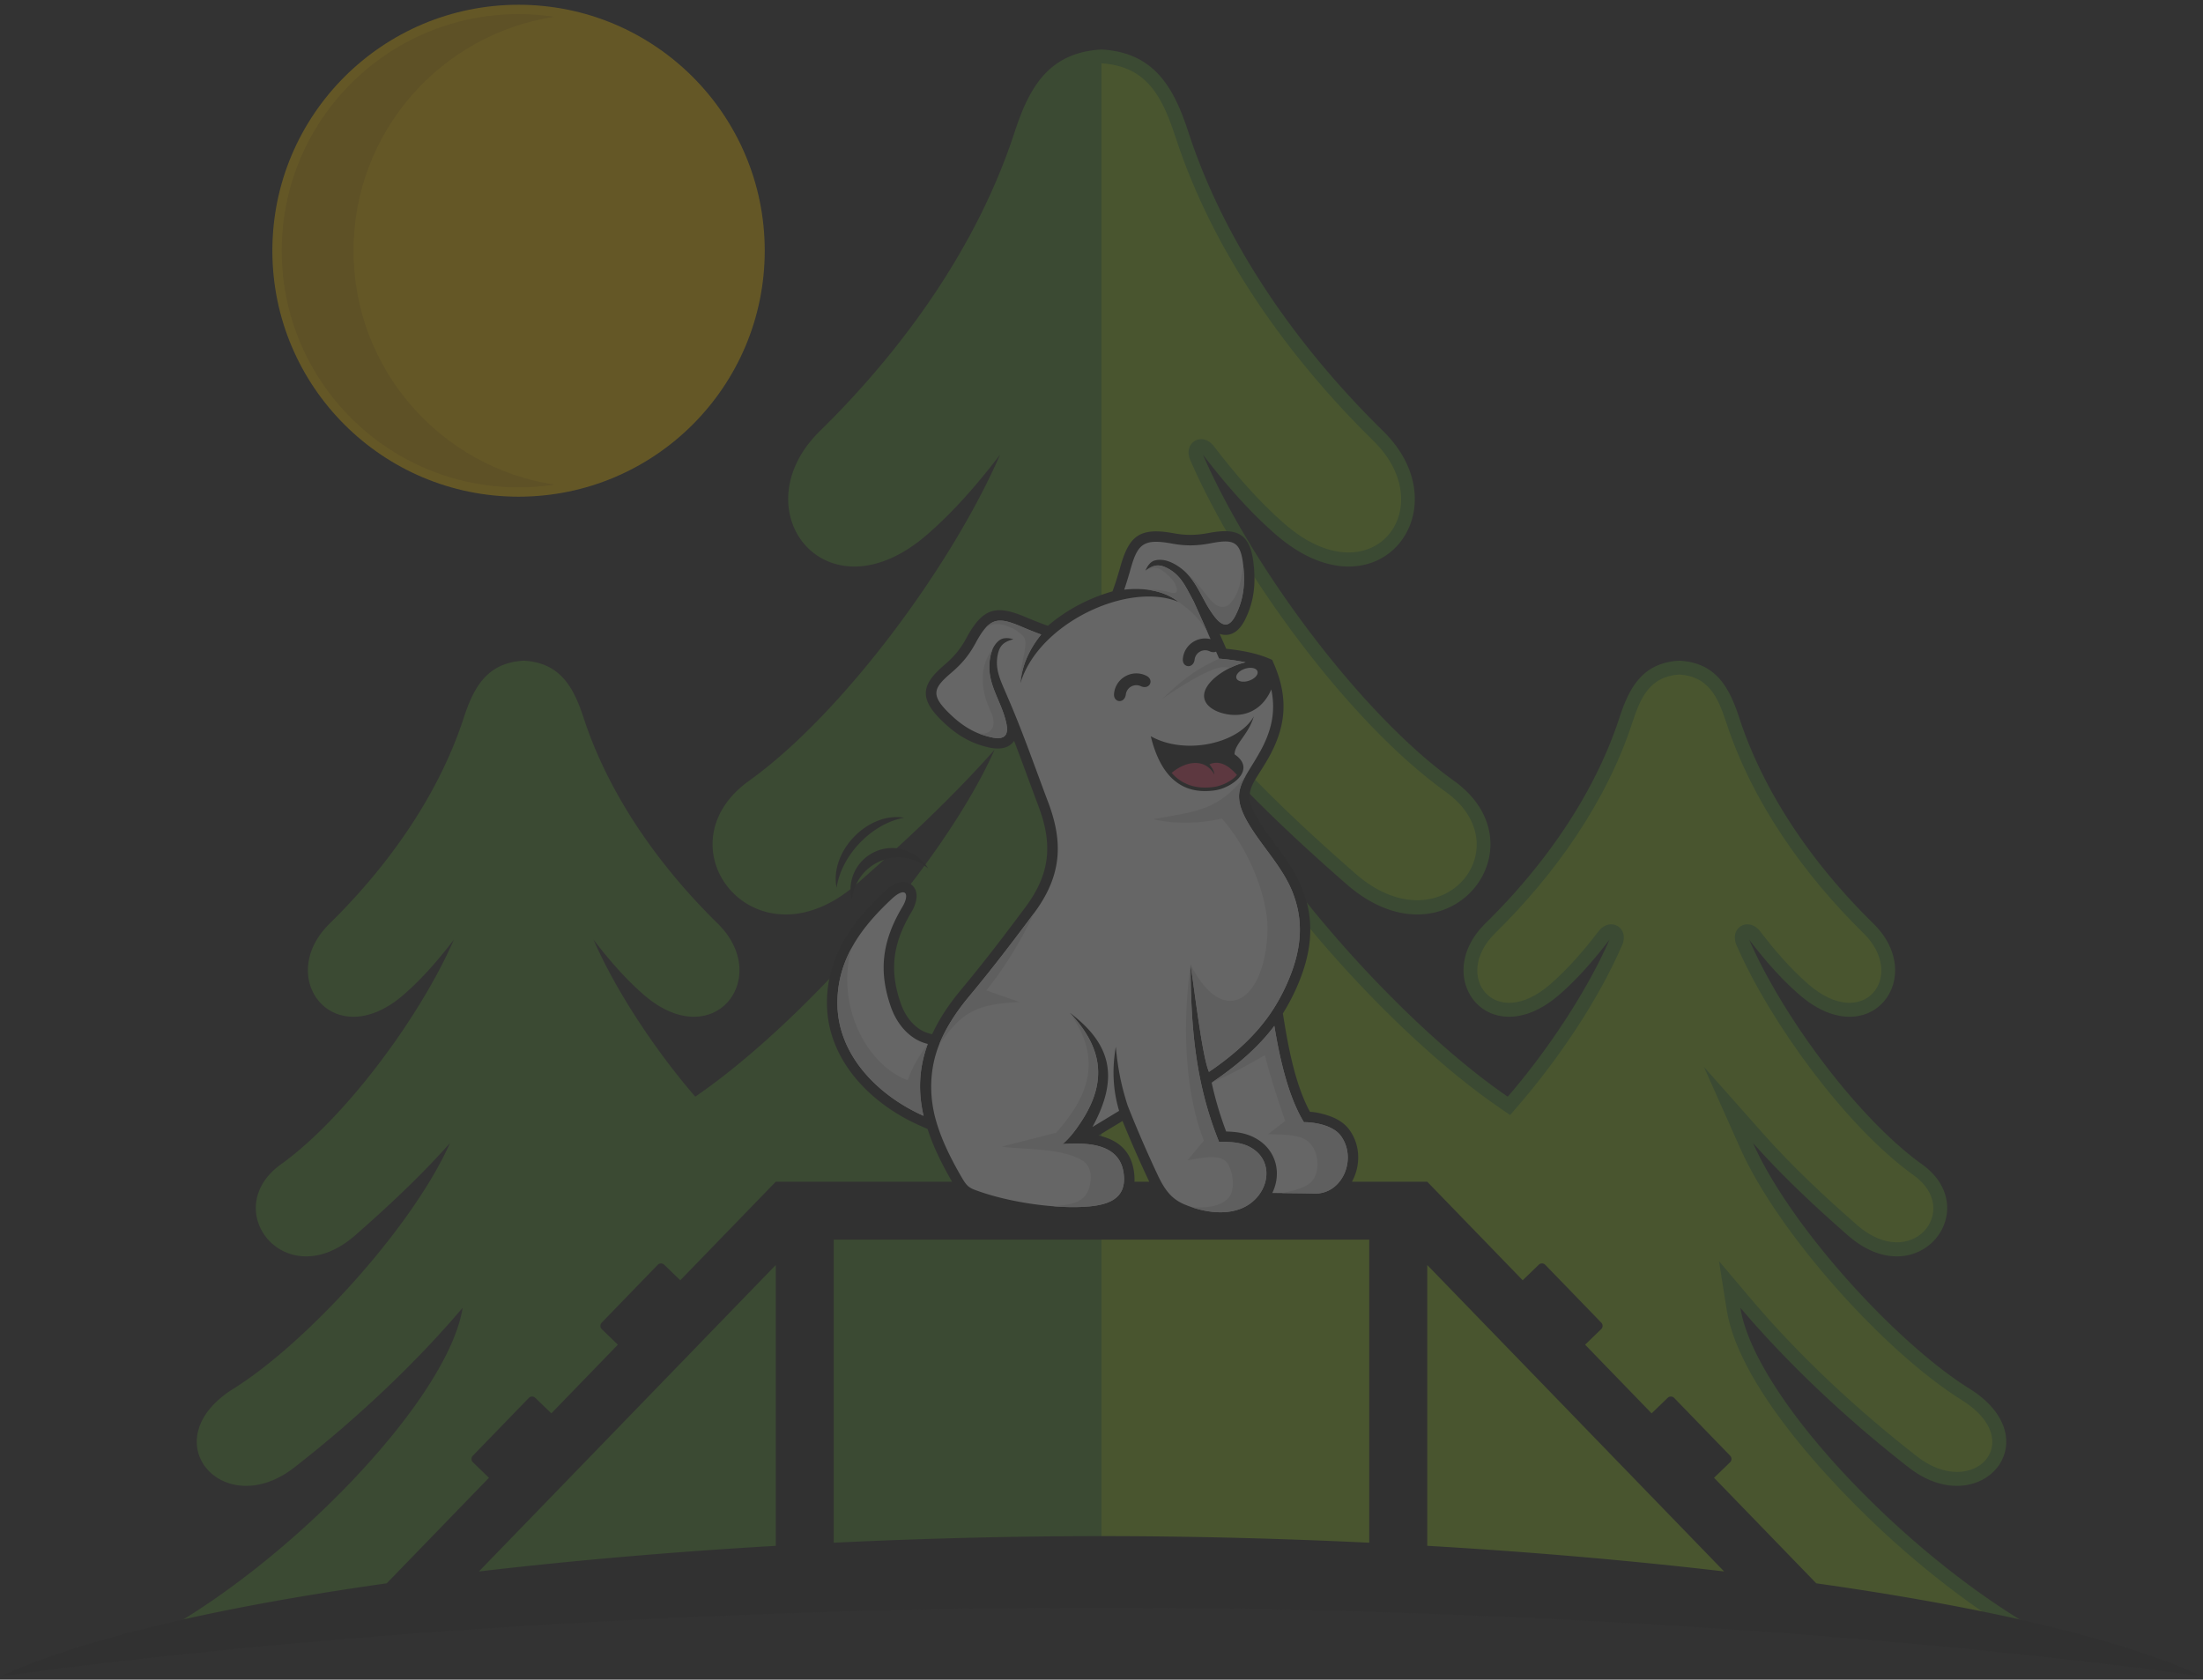 <svg xmlns="http://www.w3.org/2000/svg" width="455" height="347" fill="none" viewBox="0 0 455 347">
  <rect x="0" y="0" width="455" height="347" fill="#333333" stroke="none"/>
  <g opacity=".25">
    <path fill="#538F32" fill-rule="evenodd" d="M346.841 136.491c-7.619.419-10.343 5.574-12.384 11.82-5.228 16.012-15.653 30.668-27.674 42.465-11.473 11.241.892 27.236 15.286 14.702 3.749-3.252 7.147-7.166 10.343-11.341-4.402 10.116-12.362 22.401-21.004 32.427-21.509-14.706-51.004-47.408-61.822-71.667 6.928 7.815 16.032 16.857 28.502 27.75 20.869 18.233 41.152-7.758 22.197-21.347-19.28-13.814-41.867-44.433-51.84-67.379 4.644 6.069 9.576 11.751 15.017 16.474 20.902 18.2 38.855-5.024 22.196-21.347-17.458-17.126-32.589-38.404-40.179-61.655-2.962-9.072-6.921-16.559-17.979-17.165-11.057.606-15.016 8.09-17.979 17.165-7.59 23.247-22.724 44.529-40.179 61.655-16.661 16.323 1.295 39.547 22.197 21.347 5.44-4.723 10.373-10.405 15.016-16.474-9.972 22.942-32.559 53.561-51.839 67.379-18.956 13.589 1.327 39.58 22.197 21.347 12.473-10.896 21.574-19.935 28.502-27.75-10.818 24.259-40.314 56.961-61.822 71.667-8.649-10.029-16.609-22.317-21.007-32.434 3.198 4.179 6.597 8.093 10.343 11.348 14.393 12.534 26.758-3.461 15.285-14.702-12.021-11.797-22.443-26.453-27.673-42.465-2.042-6.246-4.765-11.404-12.382-11.82-7.616.419-10.343 5.574-12.384 11.82-5.224 16.012-15.65 30.668-27.67 42.465-11.477 11.241.891 27.236 15.285 14.702 3.746-3.252 7.141-7.166 10.343-11.341-6.87 15.799-22.426 36.884-35.7 46.398-13.056 9.361.912 27.259 15.286 14.702 8.586-7.5 14.856-13.722 19.627-19.104-7.813 17.513-29.754 41.411-44.678 50.729-17.062 10.621-2.213 27.763 12.502 16.313 14.142-11.007 26.195-22.847 34.785-33.01-3.022 19.104-36.584 53.814-65.119 68.627a17.538 17.538 0 0 0-3.343 2.237c48.3-12.57 129.048-19.814 200.411-19.814 71.362 0 152.107 7.244 200.407 19.811a17.387 17.387 0 0 0-3.343-2.234c-28.535-14.81-62.098-49.523-65.119-68.627 8.59 10.16 20.643 22.003 34.785 33.01 14.714 11.45 29.564-5.692 12.499-16.313-14.925-9.318-36.866-33.216-44.679-50.729 4.772 5.382 11.041 11.604 19.628 19.104 14.374 12.557 28.341-5.341 15.285-14.702-13.276-9.514-28.827-30.599-35.696-46.398 3.199 4.179 6.594 8.086 10.34 11.341 14.393 12.534 26.762-3.461 15.285-14.702-12.024-11.797-22.443-26.453-27.67-42.465-2.042-6.246-4.768-11.404-12.381-11.82h-.004Z" clip-rule="evenodd"/>
    <path fill="#8ABC24" fill-rule="evenodd" d="M227.5 318.369c16.901 0 33.808.396 50.696 1.146 27.496 1.218 55.067 3.331 82.39 6.668 16.796 2.054 33.968 4.552 50.735 8.054-6.234-4.153-12.195-8.811-17.727-13.602-12.457-10.792-34.293-33.131-36.964-50.024l-1.593-10.068 6.584 7.785c10.074 11.915 22.059 23.027 34.362 32.601 11.52 8.964 22.964-3.109 9.242-11.653-16.134-10.071-38.01-34.589-45.77-51.986l-7.528-16.877 12.264 13.831c5.954 6.717 12.614 12.946 19.368 18.848 11.28 9.855 21.709-3.105 11.749-10.245-14.082-10.093-29.747-31.703-36.649-47.574-1.577-3.629 2.471-6.007 4.876-2.866 2.982 3.894 6.237 7.7 9.947 10.926 11.513 10.029 20.371-1.752 11.418-10.523-12.326-12.092-22.997-27.108-28.385-43.611-1.707-5.224-3.644-9.452-9.674-9.852-6.034.4-7.97 4.625-9.675 9.852-5.387 16.506-16.061 31.519-28.387 43.614-8.95 8.771-.098 20.549 11.421 10.52 3.71-3.223 6.968-7.028 9.947-10.922 2.405-3.141 6.452-.764 4.876 2.862-5.024 11.548-13.21 23.581-21.459 33.151l-1.665 1.929-2.104-1.438c-22.335-15.269-51.791-48.138-62.815-72.858l-7.528-16.877 12.26 13.828c8.688 9.799 18.392 18.887 28.247 27.494 17.667 15.436 34.621-5.45 18.664-16.89-20.26-14.518-42.867-45.72-52.79-68.558-1.577-3.629 2.474-6.006 4.876-2.862 4.382 5.725 9.167 11.315 14.623 16.058 17.937 15.616 32.553-3.233 18.33-17.172-17.743-17.407-33.136-39.04-40.893-62.8-2.662-8.152-5.84-14.61-15.272-15.197V318.37h.003Z" clip-rule="evenodd"/>
    <path fill="#2D2D2D" fill-rule="evenodd" d="m98.917 324.65 61.304-63.305v58.009c-21.053 1.228-41.821 3.01-61.304 5.296Zm92.664-91.399c1.18 3.675 2.94 7.202 4.854 10.53l.203.354h-36.42l-19.716 20.358-3.323-3.213a.953.953 0 0 0-1.337.019l-11.579 11.958a.948.948 0 0 0 .02 1.333l3.323 3.213-13.735 14.184-3.32-3.209a.944.944 0 0 0-1.333.023l-11.576 11.954a.942.942 0 0 0 .023 1.333l3.32 3.209L79.87 327.1C45.6 331.944 16.868 338.468 0 346.377c68.327-9.478 154.948-14.217 227.5-14.217 72.552 0 159.173 4.739 227.5 14.217-16.868-7.912-45.6-14.433-79.873-19.277l-21.115-21.803 3.319-3.209a.944.944 0 0 0 .023-1.333l-11.578-11.954a.949.949 0 0 0-1.337-.023l-3.32 3.209-13.735-14.184 3.323-3.213a.944.944 0 0 0 .023-1.333l-11.578-11.958a.95.95 0 0 0-1.338-.022l-3.323 3.212-19.716-20.358h-15.547c1.78-3.222 1.835-7.51-.567-10.768-.836-1.137-2.015-1.942-3.297-2.503-.911-.399-2.976-1.08-4.811-1.175-2.825-5.185-4.303-12.469-5.23-18.099l-.364-2.21a41.924 41.924 0 0 0 3.136-6.046c2.609-6.167 3.474-12.295 1.262-18.714-1.842-5.584-5.886-9.688-9.003-14.525-4.322-6.701-1.664-7.533 1.767-13.746 3.579-6.475 3.959-12.331.977-19.228l-.345-.8-.803-.337c-2.602-1.091-5.781-1.647-8.688-1.952l-1.356-3.072c.35.125.721.197 1.114.21 2.019.055 3.32-1.523 4.139-3.167 1.885-3.793 2.216-7.425 1.744-11.601-.718-6.334-3.51-7.379-9.321-6.278-2.494.471-4.604.517-7.118.055-7.279-1.342-9.373.606-11.218 7.438-.354 1.163-.688 2.335-1.095 3.482l-.38 1.077a36.2 36.2 0 0 0-8.399 3.59 34.668 34.668 0 0 0-4.946 3.52l-.675-.239c-1.121-.399-2.222-.858-3.326-1.303-6.483-2.843-9.318-2.434-12.831 4.077-1.212 2.247-2.572 3.862-4.499 5.509-4.5 3.839-5.428 6.668-.944 11.191 2.962 2.987 5.991 5.001 10.136 5.912 1.796.396 3.844.367 5.064-1.238.036-.046.068-.092.098-.138 1.714 4.471 3.326 8.974 5.014 13.448 2.904 7.697 2.579 13.818-2.622 20.833-4.309 5.807-8.701 11.555-13.332 17.109-2.336 2.807-4.457 5.876-5.981 9.213l-.412-.098c-3.019-.714-5.087-3.442-6.067-6.242-2.461-7.019-1.576-12.567 2.203-18.904.976-1.638 1.789-4.179.016-5.627-1.888-1.539-4.221.072-5.647 1.408-6.646 6.233-11.693 13.199-11.824 22.658-.164 11.865 8.822 21.068 19.07 25.631l1.714.763v.006Zm45.787 10.884h-3.055a11.443 11.443 0 0 0-.15-2.345c-.715-4.428-3.7-6.407-7.269-7.202l4.948-3a256.184 256.184 0 0 0 5.28 12.036c.082.173.164.343.246.511Zm-56.49-68.244a8.63 8.63 0 0 1 10.808 3.511 9.577 9.577 0 0 0-9.93-1.471 9.56 9.56 0 0 0-5.781 8.204 8.617 8.617 0 0 1 4.906-10.241l-.003-.003Zm-8.085 7.49c-.698-3.255.531-7.274 3.516-10.418 3.038-3.2 7.079-4.634 10.406-4.029-3.12.57-6.443 2.375-9.183 5.264-2.668 2.81-4.284 6.111-4.739 9.183Zm-.597 72.721H282.8v62.61c-18.582-.897-37.242-1.362-55.3-1.362s-36.718.465-55.304 1.362v-62.61Zm122.583 5.24 61.307 63.302c-19.483-2.286-40.251-4.065-61.307-5.296v-58.009.003Z" clip-rule="evenodd"/>
    <path fill="#fff" fill-rule="evenodd" d="M230.092 143.316c-.174 1.877 2.183 2.129 2.435.145a2.18 2.18 0 0 1 3.077-1.704c1.819.836 2.855-1.293 1.174-2.141-2.91-1.468-6.391.461-6.686 3.7Zm32.687 103.144c2.858.039 7.715.075 8.482.118 5.984.327 9.143-7.212 5.663-11.931-2.104-2.856-7.757-2.879-7.603-2.788-3.268-5.289-5.037-13.316-6.125-19.916-3.556 4.726-8.079 8.431-12.942 11.729a71.017 71.017 0 0 0 2.995 10.087c2.307.062 4.457.357 6.542 1.667 3.85 2.42 4.929 7.035 2.988 11.034Zm-7.796-90.623c0-2.148 2.9-4.084 3.975-7.85-3.038 5.567-14.092 8.138-21.282 4.11 2.058 8.44 6.476 12.167 13.253 11.181 3.536-.514 8.672-4.297 4.054-7.441Zm5.253-.53c-3.716 6.723-6.679 8.227-1.691 15.959 2.979 4.622 7.056 8.833 8.777 14.051 1.717 4.984 1.661 10.395-1.206 17.178a39.593 39.593 0 0 1-3.101 5.931c-3.382 5.299-8.137 9.508-13.318 13.015-1.275-2.862-2.73-14.813-3.795-22.179.032 13.012 1.022 24.639 5.872 36.636 2.383 0 4.752.019 6.87 1.352 3.578 2.25 3.736 6.708 1.176 9.868-3.585 4.425-10.176 3.835-15.206 1.693-2.665-1.133-4.064-2.99-5.526-6.104a250.42 250.42 0 0 1-6.181-14.286c-1.366-4.275-2.032-7.69-2.451-12.161-.724 4.215-.698 8.614.682 13.231l-5.513 3.341c5.703-10.421 3.694-17.286-4.673-23.614 6.925 7.317 7.662 14.309 2.481 22.324-1.144 1.765-2.386 3.458-3.962 4.811 4.525-.288 11.572-.383 12.568 5.774.967 5.997-3.825 7.025-8.868 7.215-6.64.252-15.574-1.169-21.801-3.517-1.54-.58-1.897-1.114-3.051-3.125-2.268-3.95-3.991-7.644-5.007-11.227-1.469-5.208-1.334-10.67.675-15.711 1.278-3.19 3.303-6.468 6.19-9.933 4.654-5.584 9.072-11.358 13.408-17.205 5.676-7.653 6.076-14.485 2.907-22.88-2.793-7.398-5.303-14.685-8.459-21.917-1.278-3.075-2.609-5.413-1.966-8.551.403-1.965 1.242-2.659 3.228-3.219-1.023-.312-2.104-.341-2.822.176-1.573 1.143-2.15 3.338-2.153 5.624-.003 3.596 2.051 6.671 3.097 10.018.826 2.65 1.275 5.316-2.661 4.451-3.615-.796-6.283-2.518-9.068-5.325-3.533-3.563-2.75-4.991.812-8.031 2.075-1.768 3.602-3.537 5.001-6.127 2.966-5.493 4.641-5.506 10.091-3.112 1.2.485 2.314.95 3.441 1.35-2.405 2.97-3.991 6.376-4.257 10.012 3.736-12.387 22.282-21.03 32.619-16.749-2.868-2.263-6.883-2.994-11.202-2.529.406-1.153.75-2.338 1.134-3.606 1.547-5.744 2.608-7.041 8.75-5.908 2.897.534 5.231.452 7.911-.056 4.602-.871 6.207-.583 6.771 4.402.443 3.927.115 7.084-1.53 10.395-1.793 3.61-3.589 1.589-5.139-.717-1.953-2.911-3.064-6.439-5.87-8.689-1.782-1.428-3.854-2.355-5.732-1.844-.852.233-1.507 1.094-1.907 2.083 1.681-1.192 2.75-1.415 4.533-.494 2.851 1.464 3.84 3.969 5.436 6.891a961.557 961.557 0 0 1 3.471 7.765c-2.664-.671-5.457 1.176-5.719 4.064-.173 1.877 2.183 2.129 2.435.144a2.18 2.18 0 0 1 3.078-1.703c.531.246.996.236 1.347.079l.639 1.451c1.655.137 3.588.373 5.446.763-1.055.242-2.13.632-3.103 1.1-1.832.878-3.671 2.198-4.67 3.639-.767 1.104-.931 2.09-.679 2.931.253.839.921 1.54 1.813 2.064.894.527 2.019.881 3.189 1.044 3.408.475 6.344-.93 8.111-3.884.252-.422.475-.858.658-1.297 1.01 4.815-.085 8.827-2.326 12.881l-.004-.006Zm-2.291-14.673c1.2-.39 1.99-1.261 1.767-1.945-.223-.685-1.377-.924-2.576-.534s-1.989 1.264-1.766 1.949c.222.684 1.376.923 2.575.533v-.003Zm-66.324 75.036c-3.691-.871-6.345-4.021-7.61-7.627-2.642-7.533-1.776-13.743 2.386-20.725 1.537-2.581.721-4.369-2.298-1.54-6.194 5.807-11.021 12.282-11.142 21.112-.154 11.073 8.491 19.49 17.789 23.63-1.164-5.054-.951-9.911.871-14.85h.004Z" clip-rule="evenodd"/>
    <path fill="#DA4867" fill-rule="evenodd" d="M241.982 159.672c2.013 2.267 4.844 3.475 8.842 2.892 1.485-.216 3.628-1.189 4.654-2.472-1.963-2.264-3.857-2.994-5.683-2.195.525.724.885 1.14 1.033 2.113-2.029-3.557-6.073-2.696-8.849-.341l.003.003Z" clip-rule="evenodd"/>
    <path fill="#E5E4E4" fill-rule="evenodd" d="M251.801 136.065c-4.602 2.178-6.863 3.714-11.766 8.322 3.124-2.086 8.125-5.492 11.818-6.461.593-.161 1.537-.04 2.291.003a15.384 15.384 0 0 1 3.103-1.101c-1.858-.389-3.791-.625-5.446-.763Zm-40.973-5.109c.708.609 1.049 1.038.944 2.352-.193 2.417-1.199 5.027-.944 7.447.338-3.507 1.898-6.789 4.228-9.668-1.127-.4-2.242-.865-3.441-1.349-4.159-1.828-6.122-2.25-8.134.098 1.504-1.317 3.323-1.038 5.204-.226a7.72 7.72 0 0 1 2.143 1.346Zm38.901-7.353c-1.523-1.847-2.933-3.825-4.748-5.282 2.268 2.24 3.346 5.377 5.112 8.011 1.55 2.305 3.343 4.323 5.136.717 1.645-3.311 1.973-6.465 1.53-10.392-.39 2.659-.626 5.551-2.432 7.713-1.13 1.356-2.638 1.608-4.598-.767Zm-6.328.75c-1.802-1.421-4.06-2.24-6.564-2.535 1.632-.006 2.969.05 4.404.459 1.305.37 2.373.511 1.564-1.382-.456-1.068-1.449-2.027-2.301-2.696-1.209-.946-2.101-1.31-3.92-.317 1.682-1.192 2.747-1.412 4.533-.495 2.848 1.464 3.837 3.97 5.433 6.888a1057.55 1057.55 0 0 1 3.311 7.398c-1.649-3.704-4.418-5.924-6.463-7.323l.003.003Zm-38.386 9.806c-.472 1.078-.666 2.371-.669 3.698-.003 3.596 2.052 6.668 3.094 10.015.826 2.65 1.275 5.312-2.661 4.448a16.662 16.662 0 0 1-2.724-.842c2.298.491 4.008-1.117 2.701-4.15-.449-1.044-.905-2.102-1.223-3.186-.98-3.347-.806-7.278 1.482-9.983Zm52.331 25.995c-5.794 7.307-10.035 7.431-19.152 9.082 4.833 1.153 10.028.822 14.164-.131 5.827 6.547 9.661 16.781 9.419 23.348-.541 14.532-9.193 20.047-15.879 6.809-1.461 10.448-1.665 24.993 2.737 36.39-1.131 1.359-2.261 2.715-3.389 4.074 4.598-.897 7.453-1.166 8.534 1.035 1.141 2.316 1.131 5.221.082 6.554-1.589 2.004-4.899 2.269-7.682 2.096 4.765 1.611 10.412 1.683 13.637-2.293 2.559-3.16 2.402-7.618-1.173-9.868-2.121-1.333-4.487-1.352-6.87-1.352-4.85-12-5.84-23.627-5.872-36.636 1.065 7.366 2.52 19.313 3.795 22.179 5.181-3.507 9.936-7.716 13.318-13.015a39.786 39.786 0 0 0 3.101-5.935c2.867-6.782 2.923-12.196 1.206-17.178-1.721-5.214-5.798-9.429-8.777-14.05-3.526-5.469-3.077-7.824-1.196-11.112l-.003.003Zm3.896 57.842c-3.65 2.099-7.131 3.995-10.988 5.672 4.866-3.295 9.386-6.999 12.942-11.725 1.088 6.603 2.857 14.627 6.125 19.92-.154-.092 5.499-.072 7.603 2.783 3.477 4.72.321 12.259-5.663 11.932-.606-.033-3.779-.062-6.492-.095 3.346-.704 5.545-1.287 6.587-3.01 1.337-2.211.823-5.705-.941-7.425-1.691-1.647-4.535-1.598-8.491-1.752l3.526-2.715c-1.589-4.533-3.018-8.931-4.201-13.582l-.007-.003Zm-43.118 16.028c-3.753.95-7.502 1.903-11.254 2.853 4.997.72 12.116.213 16.586 2.823 1.93 1.127 2.107 3.475 1.55 5.499-.977 3.553-4.149 3.648-7.492 4.015 1.983.154 3.897.203 5.647.138 5.047-.19 9.835-1.219 8.868-7.215-.996-6.158-8.042-6.059-12.568-5.771 1.573-1.356 2.818-3.046 3.959-4.815 5.181-8.014 4.444-15.006-2.481-22.323 7.151 10.029 3.444 17.692-2.822 24.799l.007-.003Zm-7.594-27.029c-8.694.543-11.575 1.712-16.55 8.77 1.278-3.19 3.307-6.468 6.194-9.933 4.651-5.584 9.072-11.358 13.407-17.204-2.746 5.777-6.03 11.25-9.877 15.972l6.83 2.395h-.004Zm-23.049 16.162c-8.019-2.869-14.914-14.774-11.67-27.167-1.737 3.239-2.799 6.819-2.854 10.9-.154 11.073 8.491 19.49 17.792 23.63-1.164-5.054-.951-9.914.875-14.85-1.858 2.601-3.068 4.497-4.143 7.491v-.004Z" clip-rule="evenodd"/>
    <path fill="#F8C500" fill-rule="evenodd" d="M107.1.986c-28.076 0-50.846 22.756-50.846 50.81 0 28.055 22.77 50.814 50.846 50.814 28.077 0 50.844-22.756 50.844-50.814S135.177.986 107.1.986Z" clip-rule="evenodd"/>
    <path fill="#E0AA00" fill-rule="evenodd" d="M107.1 2.912c2.52 0 4.998.19 7.417.56-23.495 3.573-41.5 23.853-41.5 48.328s18.008 44.75 41.5 48.324c-2.419.367-4.897.56-7.417.56-27.01 0-48.916-21.89-48.916-48.884S80.09 2.912 107.1 2.912Z" clip-rule="evenodd"/>
  </g>
</svg>
